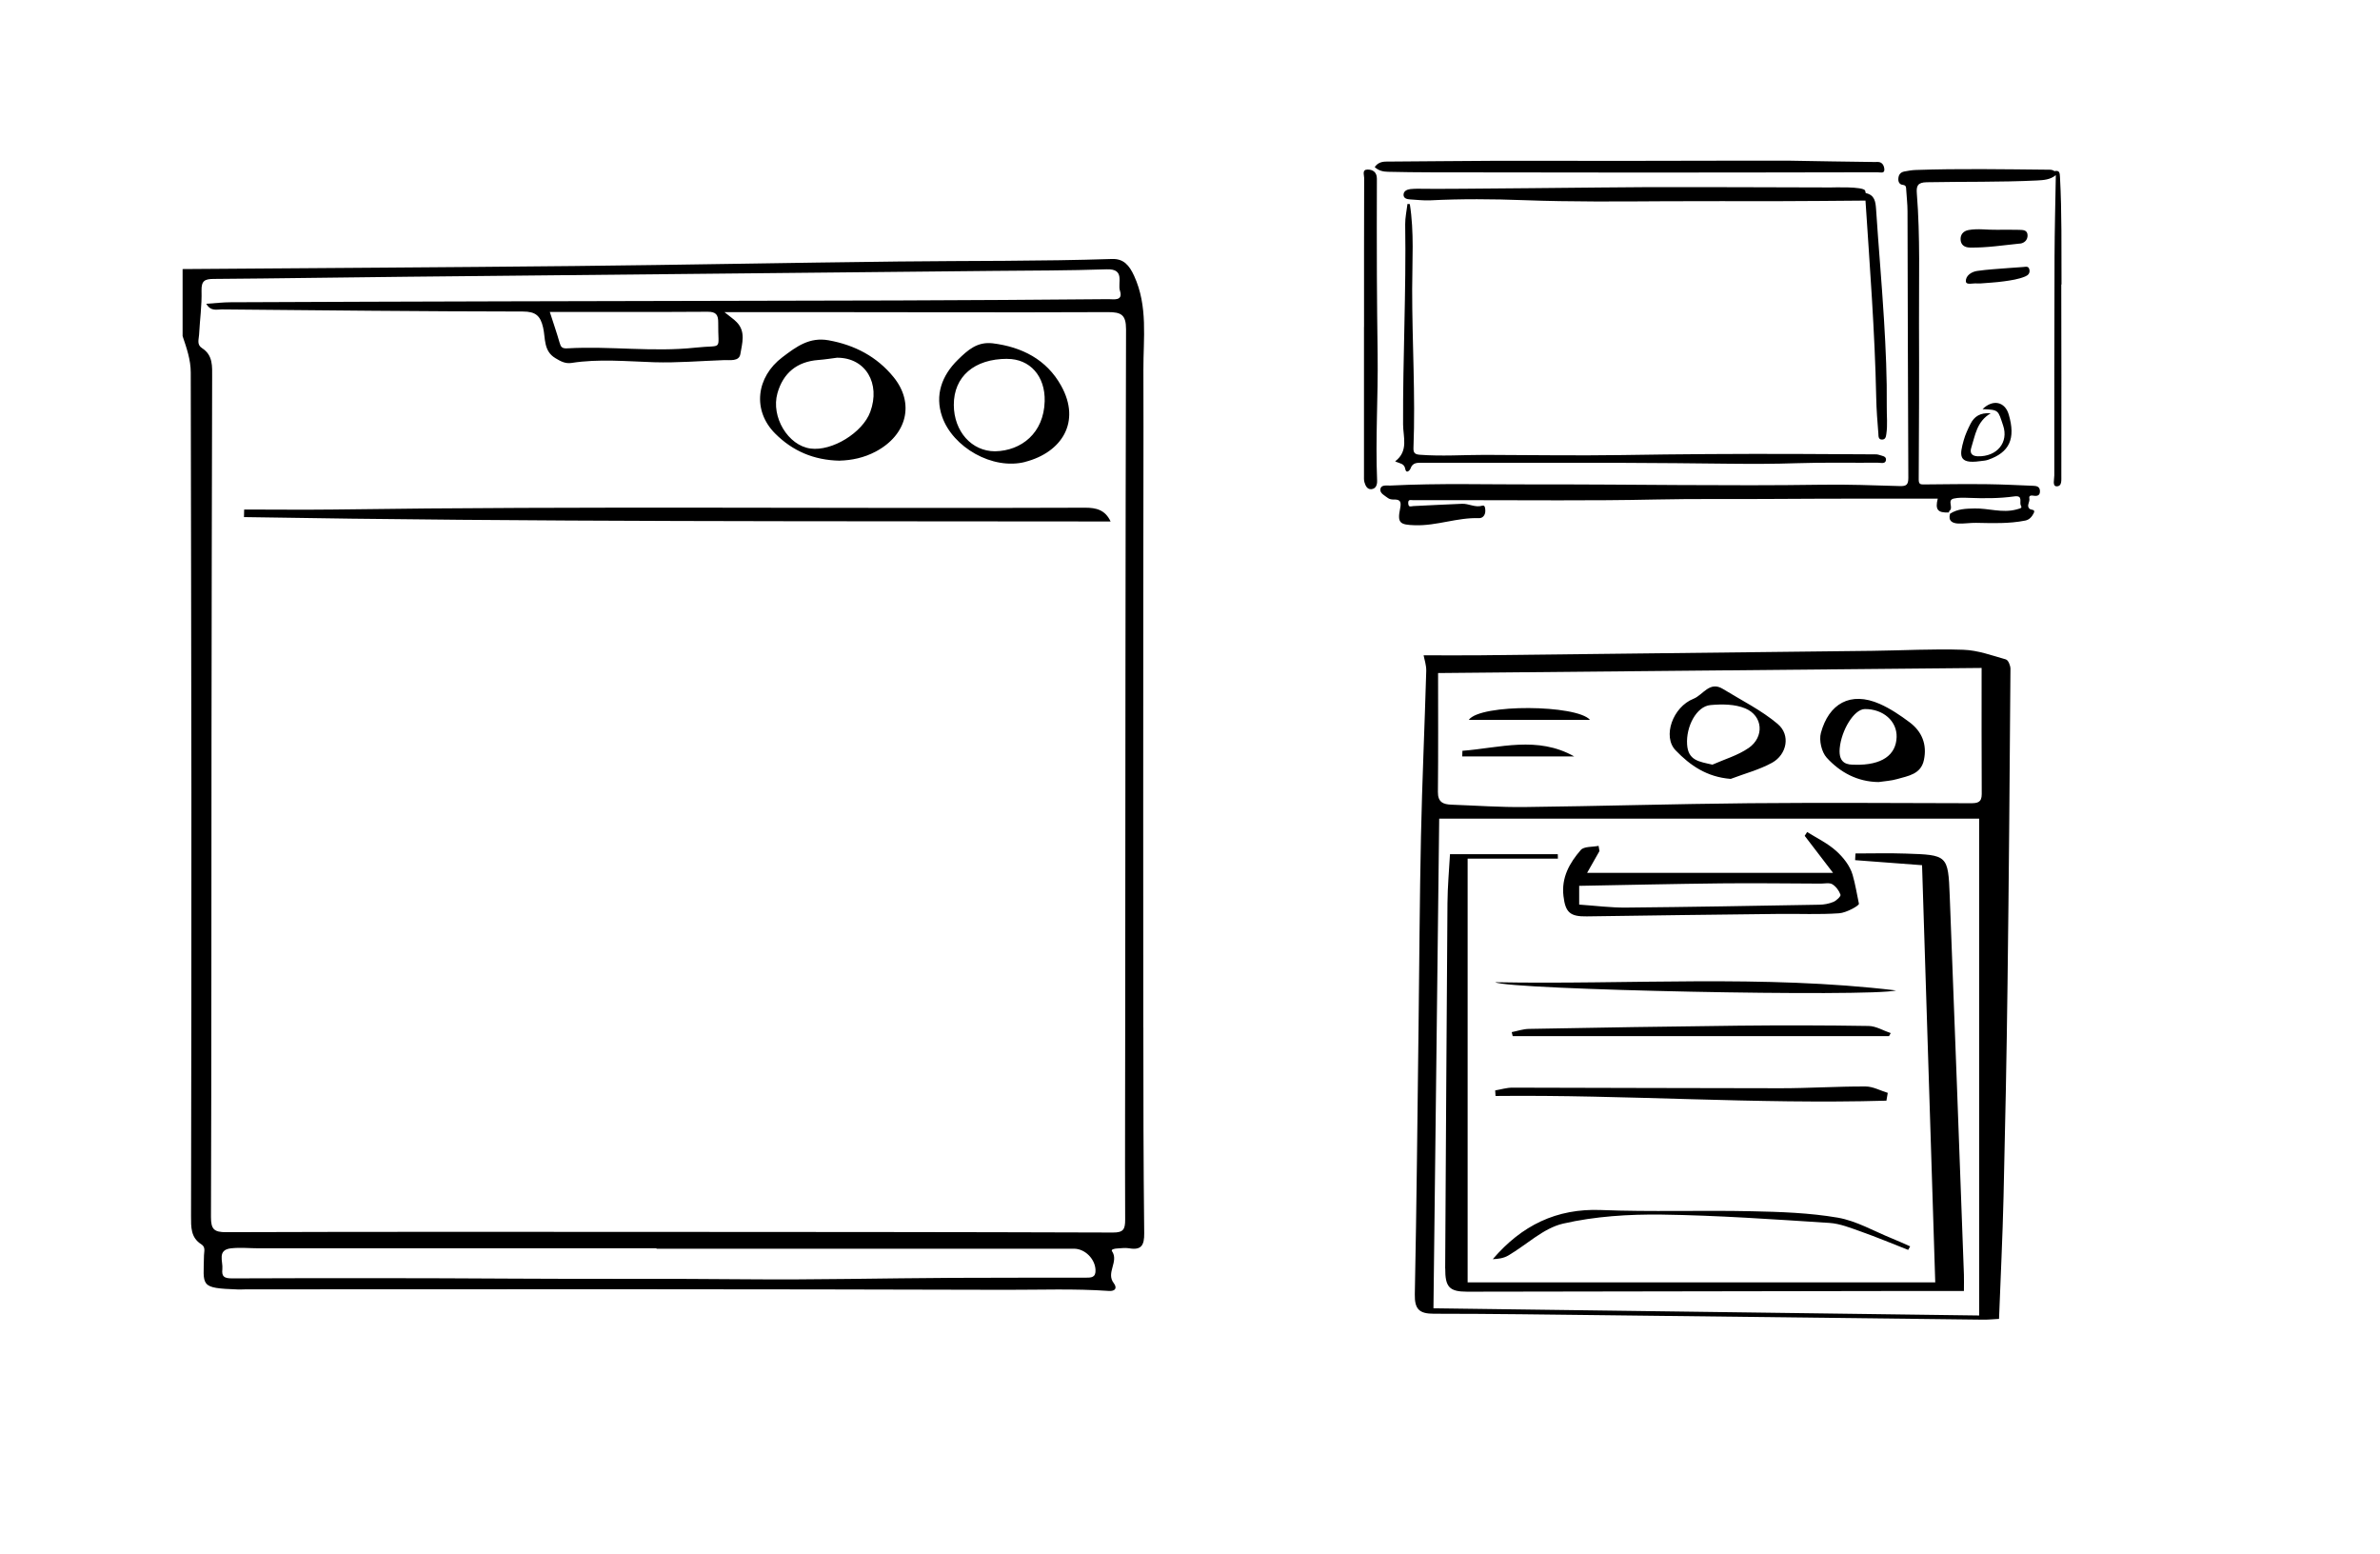 <?xml version="1.0" encoding="UTF-8"?><svg id="b" xmlns="http://www.w3.org/2000/svg" width="406" height="265" viewBox="0 0 406 265"><path d="m342.23,112.48c-2.4-.68-4.84-1.58-7.3-1.66-5.16-.18-10.34.12-15.51.18-22.28.26-44.57.52-66.85.76-3.33.04-6.66,0-9.72,0,.11.65.48,1.67.45,2.68-.27,9.41-.7,18.82-.9,28.23-.23,10.75-.27,21.5-.41,32.26-.19,15.27-.33,30.54-.64,45.81-.05,2.56.77,3.32,3.24,3.32,9.94,0,19.88.15,29.82.26,21.3.24,42.6.5,63.9.75.88.01,1.75-.08,2.7-.13.27-7.14.61-13.97.77-20.8.29-12.09.53-24.19.68-36.28.23-17.93.37-35.87.5-53.8,0-.54-.37-1.47-.75-1.57Zm-4.6,111.88c-31.24-.41-62.02-.82-93.1-1.23.33-28.03.66-55.81.98-83.51h92.11v84.74Zm-1.47-87.37c-12.59-.03-25.18-.11-37.77,0-12.76.12-25.51.5-38.27.65-4.16.05-8.33-.25-12.5-.4-1.4-.05-2.35-.4-2.33-2.17.07-6.7.03-13.41.03-20.28,30.95-.29,61.88-.58,92.72-.87,0,7.54-.02,14.53.02,21.51,0,1.46-.75,1.56-1.9,1.56Zm-89.63,79.36c.13-20.77.23-41.54.39-62.31.02-2.82.28-5.63.43-8.36h18.39l.02.76h-15.4v72.27h79.77c-.76-23.95-1.5-47.47-2.25-71.15-3.7-.28-7.56-.57-11.42-.86.02-.38.04-.76.06-1.14,2.86,0,5.72-.08,8.58.02,7.13.23,7.23.25,7.5,7.22.85,21.52,1.62,43.04,2.42,64.57.03.82,0,1.65,0,2.81-3.33,0-6.47,0-9.6,0-25.05.04-50.09.09-75.14.12-3.06,0-3.76-.81-3.74-3.97Zm24.18-60.06c10.92-.16,21.84-.3,32.77-.42,3.42-.04,6.85.13,10.26-.11,1.22-.08,3.44-1.31,3.37-1.63-.35-1.64-.61-3.34-1.08-4.94-.44-1.52-1.6-2.99-2.81-4.07-1.44-1.3-3.27-2.17-4.94-3.22-.14.22-.28.43-.42.65,1.49,1.94,2.97,3.88,4.84,6.32h-41.96c.75-1.33,1.43-2.53,2.11-3.72-.05-.3-.1-.59-.15-.89-1.04.22-2.49.07-3.04.71-1.91,2.2-3.33,4.69-2.95,7.86.33,2.79,1.12,3.51,4.01,3.46Zm-1.33-5.21c8.1-.15,16.16-.33,24.21-.42,5.67-.06,11.34.02,17.01.04.67,0,1.47-.19,1.97.11.62.37,1.16,1.1,1.4,1.79.09.25-.7,1.01-1.21,1.22-.74.31-1.6.47-2.41.48-11,.19-21.99.39-32.99.49-2.57.02-5.13-.31-7.97-.51v-3.22Zm-14.32,34.89c.98-.16,1.95-.47,2.93-.47,15.26.02,30.52.1,45.79.1,4.82,0,9.65-.32,14.47-.3,1.26,0,2.52.71,3.78,1.09-.08.44-.15.89-.23,1.33-22.24.64-44.45-1.04-66.68-.8-.02-.32-.04-.63-.06-.95Zm2.99-9.26c-.06-.23-.12-.45-.17-.68.97-.19,1.94-.53,2.91-.55,11.92-.22,23.84-.42,35.76-.55,7.4-.08,14.81-.07,22.22.05,1.26.02,2.5.79,3.76,1.22l-.28.51h-64.19Zm65.4-7.79c-4.25,1.15-66.23-.11-68.38-1.4,22.79.43,45.63-1.32,68.38,1.4Zm-68.79,45.82c4.91-5.73,10.85-8.67,18.45-8.37,8.56.34,17.15.02,25.72.21,4.9.1,9.85.27,14.66,1.09,3.19.55,6.17,2.3,9.24,3.54,1.05.42,2.08.9,3.12,1.36-.11.2-.22.4-.34.6-2.68-1.05-5.33-2.16-8.04-3.12-1.76-.62-3.57-1.36-5.39-1.48-9.54-.61-19.08-1.29-28.63-1.42-5.61-.07-11.37.29-16.81,1.54-3.35.77-6.22,3.61-9.35,5.44-.76.45-1.7.59-2.62.62Zm71.1-91.55c-1.59-1.19-3.28-2.33-5.08-3.13-5.05-2.23-8.72-.01-10.06,4.95-.34,1.26.12,3.25.99,4.21,2.29,2.51,5.23,4.11,8.84,4.16,1.06-.16,2.16-.21,3.18-.51,1.89-.54,4.07-.82,4.57-3.27.55-2.63-.33-4.83-2.44-6.41Zm-9.35,7.23c-1.15.01-2.81-.08-2.58-2.77.27-3.08,2.44-6.71,4.29-6.72,3.14-.02,5.51,2.07,5.42,4.79-.1,3.05-2.49,4.81-7.13,4.71Zm-13.13-6.93c-2.81-2.37-6.21-4.05-9.37-5.99-2.28-1.4-3.38,1.02-5.01,1.67-3.56,1.41-5.33,6.45-3.06,8.8,2.48,2.58,5.34,4.56,9.4,4.87,2.36-.9,4.86-1.55,7.05-2.75,2.55-1.41,3.18-4.75.99-6.59Zm-4.99,4.08c-1.83,1.27-4.1,1.92-6.17,2.84-2.31-.52-4.14-.71-4.32-3.43-.21-3.05,1.6-6.52,3.98-6.73,1.97-.18,4.18-.17,5.95.57,3.01,1.26,3.29,4.85.57,6.75Zm-27.06-4.8h-20.67c1.99-2.77,18.41-2.59,20.67,0Zm-2.69,6.24h-19.1c0-.32.02-.64.03-.96,6.38-.5,12.8-2.58,19.07.96Z" stroke-width="0"/><path d="m195.03,175.22c-.02-24.44-.01-48.87,0-73.31,0-12.94.06-25.89.02-38.83-.02-5.38.8-10.83-1.58-16.03-.83-1.81-1.8-2.95-3.78-2.88-12.16.4-24.32.29-36.48.43-18.4.21-36.8.58-55.2.77-22.29.23-44.57.35-66.86.52v11.43c.68,2.02,1.39,4.04,1.39,6.21.04,23.9.09,47.8.11,71.7.01,24.05-.01,48.11-.06,72.16,0,1.88-.07,3.68,1.76,4.83.76.48.46,1.23.45,1.86-.08,5.3-.82,5.6,5.77,5.84.45.02.91-.02,1.36-.02,21.95,0,43.9-.03,65.85-.02,21.26.01,42.52.04,63.78.1,5.86.01,11.72-.22,17.58.19,1.14.08,1.48-.51.84-1.35-1.35-1.77.93-3.66-.29-5.44-.21-.3.48-.43.84-.45.68-.03,1.39-.15,2.05-.04,2.13.38,2.63-.51,2.61-2.56-.13-11.7-.15-23.41-.15-35.11Zm-9.85,42.69c-7.61,0-15.21,0-22.82.03-11.69.06-23.39.35-35.08.24-13.21-.13-26.42-.02-39.63-.11-16.01-.1-32.03-.1-48.04-.04-1.4,0-1.81-.32-1.68-1.57.14-1.34-.94-3.29,1.49-3.56,1.58-.17,3.19,0,4.79,0,22.59,0,45.19,0,67.78,0v.07c23.74,0,47.48,0,71.22,0,1.87,0,3.57,1.72,3.67,3.57.08,1.37-.73,1.37-1.72,1.37Zm6.77-46.01c0,12.04-.06,24.07-.01,36.11,0,1.63-.28,2.21-2.09,2.2-26.92-.09-53.85-.1-80.77-.11-23.5-.01-47.01-.03-70.51.05-2.06,0-2.58-.5-2.58-2.58.09-27.25.06-54.49.09-81.74.02-20.47.06-40.95.11-61.42,0-1.91.18-3.82-1.73-5.04-.93-.6-.54-1.5-.5-2.28.13-2.51.49-5.01.42-7.51-.04-1.71.56-2,2.07-2.01,10.95-.08,21.91-.26,32.86-.37,33.37-.34,66.75-.66,100.12-1,6.46-.06,12.92-.05,19.37-.27,3.18-.11,1.82,2.32,2.25,3.65.59,1.83-1.13,1.43-1.97,1.44-11.97.11-23.95.18-35.92.22-22.36.06-44.71.09-67.07.15-15.59.04-31.19.09-46.78.16-1.27,0-2.55.16-4.12.26.78,1.34,1.79.95,2.64.96,17.12.16,34.23.34,51.35.36,2.2,0,3.01.72,3.47,2.74.42,1.8.03,3.98,2.09,5.21.88.53,1.67.98,2.74.82,4.69-.73,9.4-.27,14.11-.12,3.96.12,7.9-.22,11.85-.36,1.08-.04,2.65.27,2.86-1.05.29-1.78.96-3.8-.62-5.42-.5-.52-1.12-.92-2.1-1.72,5.33,0,10.15,0,14.98,0,16.82.01,33.64.07,50.46,0,2.23,0,3.07.44,3.07,2.92-.11,38.59-.11,77.18-.14,115.76ZM118.64,59.29c-7.29.79-14.56-.3-21.83.12-.95.06-1.14-.23-1.36-1-.49-1.71-1.08-3.4-1.66-5.21,9.11,0,18.02.03,26.92-.03,1.47-.01,1.82.55,1.81,1.86-.06,4.98.98,3.73-3.88,4.26Zm70.81,29.65c-49.38-.07-98.61.09-147.83-.75,0-.43.02-.86.03-1.29,5.05,0,10.11.06,15.16,0,42.77-.6,85.54-.14,128.32-.31,1.85,0,3.4.35,4.33,2.36Zm-46.2-10.38c2-.05,4.14-.48,6.13-1.54,5.34-2.83,6.7-8.23,3.04-12.72-2.84-3.48-6.62-5.46-11.06-6.26-3.26-.59-5.49,1.06-7.9,2.89-4.45,3.36-5.17,9.07-1.22,13.02,2.95,2.95,6.56,4.54,11.01,4.62Zm-10.63-11.49c.98-3.47,3.35-5.39,6.94-5.67,1.21-.09,2.41-.29,3.23-.39,4.9-.02,7.44,4.41,5.67,9.23-1.3,3.55-6.51,6.75-10.19,6.26-3.85-.51-6.78-5.41-5.65-9.43Zm42.27,11.7c6.2-1.6,9.58-6.78,6.13-12.98-2.5-4.5-6.72-6.62-11.69-7.24-2.61-.29-4.19,1.1-5.95,2.83-2.72,2.68-3.93,6-2.67,9.66,1.81,5.25,8.61,9.17,14.18,7.74Zm-3.05-17.56c3.84,0,6.48,2.92,6.37,7.22-.14,5.43-3.97,8.45-8.46,8.54-4,0-7.02-3.39-7.04-7.9-.02-4.85,3.5-7.88,9.13-7.87Z" stroke-width="0"/><path d="m236.77,29.3c-.8-.02-1.59-.17-2.26-.81.49-.68,1.11-.92,1.92-.93,6.39-.03,12.78-.12,19.17-.14,6.43-.02,12.85.02,19.28.02,7.41,0,14.82-.03,22.23-.04,1.51,0,7.26-.01,7.96,0,4.91.1,9.83.16,14.74.23.15,0,.3,0,.46-.01.9-.03,1.16.75,1.18,1.3.03.73-.74.46-1.19.46-13.31.02-26.63.05-39.94.05-12.05,0-24.11-.02-36.17-.04-2.46,0-4.92-.04-7.37-.09Zm1.24,49.39c.78.38,1.54.32,1.71,1.29.16.9.79.23.89-.06.38-1.09,1.21-.99,2.08-.99,11.36,0,22.72,0,34.08.01,6.1.01,12.21.09,18.31.15,3.8.04,7.63.04,11.45-.09,4.6-.15,9.21-.05,13.82-.08.51,0,1.31.26,1.38-.49.06-.67-.75-.68-1.25-.87-.18-.07-.4-.07-.6-.07-4.56-.03-9.11-.06-13.67-.07-9.83-.03-19.66.03-29.5.19-7.8.12-15.6-.01-23.4-.03-3.69,0-7.39.26-11.08-.02-.8-.06-1.14-.26-1.11-1.14.35-9.04-.23-18.07-.22-27.11,0-4.83.36-9.69-.4-14.5-.13-.01-.27-.02-.4-.03-.14,1.16-.4,2.32-.39,3.48.18,11.37-.41,22.74-.36,34.11,0,2.13.98,4.55-1.35,6.31Zm-3-18.12c-.05-4.5-.12-9-.13-13.5-.02-5.53-.02-11.06,0-16.59,0-1.14-.71-1.57-1.6-1.56-.96,0-.57.92-.57,1.42-.03,8.48-.02,16.95-.02,25.43h-.01c0,8.43,0,16.85,0,25.28,0,.4-.03.83.08,1.2.17.59.48,1.25,1.19,1.18.78-.08,1-.77.97-1.48-.3-7.12.18-14.25.09-21.37Zm85.03-24.85c-.09-1.33-.23-2.46-1.77-2.79-.03-.14-.07-.29-.1-.43-.35-.72-5.41-.53-5.86-.53-10.63-.02-21.25-.08-31.88-.05-4.85.01-34.37.36-37.42.28-.81-.02-1.62-.03-2.42.05-.55.06-1.17.33-1.16.98,0,.6.58.75,1.12.78,1.13.06,2.27.21,3.4.16,5.35-.27,10.7-.23,16.06-.03,8.05.3,16.1.23,24.15.18,6.3-.04,12.59,0,18.89-.01,5.06-.01,10.12-.06,15.18-.1.73,11.18,1.6,22.36,1.83,33.57.04,2.07.2,4.14.37,6.2.03.35-.05,1.01.64.99.61-.02.65-.53.72-.98.23-1.54.05-3.09.07-4.64.05-4.94-.17-9.87-.47-14.79-.38-6.29-.94-12.56-1.35-18.84Zm31.63,12.79c-.03-6.11.07-12.22-.26-18.32-.04-.68-.06-1.2-.95-1-.34-.28-.76-.25-1.16-.25-7.5-.07-15-.21-22.51.05-.65.02-1.3.14-1.94.26-.62.12-.96.52-1.01,1.16-.05.57.15,1.05.76,1.12.61.07.55.45.58.85.07,1.21.22,2.42.22,3.63.05,15.16.06,30.33.14,45.49,0,1.18-.34,1.43-1.44,1.4-4.45-.13-8.9-.3-13.35-.23-16.16.24-32.32-.08-48.48-.05-8.36.02-16.73-.23-25.09.19-.61.03-1.56-.19-1.7.59-.13.73.74,1.12,1.29,1.54.22.17.57.25.85.25,1.09-.02,1.51.16,1.23,1.52-.52,2.51-.03,2.79,2.53,2.87,3.71.12,7.21-1.34,10.91-1.21.64.02,1.08-.49,1.09-1.22,0-.41-.04-1.05-.5-.91-1.24.38-2.32-.38-3.49-.32-2.76.14-5.52.23-8.28.39-.47.03-.83.27-.88-.47-.05-.72.42-.54.78-.54,2.83,0,5.66,0,8.49,0,10.96-.01,21.92.13,32.87-.11,6.8-.15,13.6-.04,20.39-.1,5.15-.04,10.3-.04,15.45-.05,4.11,0,8.22,0,12.35,0-.48,1.88,0,2.45,1.89,2.36.04-.09.04-.22.11-.28.73-.55-.46-1.81.72-2.09.82-.19,1.71-.15,2.56-.12,2.6.1,5.21.11,7.78-.25,1.55-.22.83,1,1.11,1.54.23.43.11.46-.79.7-2.38.63-4.72-.23-7.08-.18-1.48.03-2.92.05-4.21.9-.35,1.26.44,1.63,1.44,1.67,1,.04,2.01-.14,3.01-.12,2.81.05,5.61.17,8.39-.39.74-.15,1.14-.69,1.43-1.24.38-.73-.44-.52-.71-.77-.57-.52.11-1.17-.03-1.79-.1-.48.32-.51.72-.44.63.11,1.13-.03,1.09-.82-.03-.76-.6-.85-1.18-.87-2.58-.1-5.16-.24-7.74-.27-3.6-.04-7.2,0-10.79.04-.63,0-.97.02-.97-.83.05-8.86.09-17.73.05-26.59-.03-7.4.22-14.81-.37-22.2-.1-1.28.12-1.89,1.68-1.92,6.27-.12,12.53,0,18.8-.3,1.2-.06,2.29-.14,3.23-.91-.08,4.64-.2,9.28-.22,13.92-.04,12.43-.05,24.87-.04,37.3,0,.65-.36,1.84.39,1.85,1.01.01.78-1.19.81-1.96,0-.2,0-.4,0-.61,0-10.61.03-21.23-.01-31.84Zm-13.89,30.14c.45-.07.89-.07,1.33-.22,3.69-1.26,4.78-3.61,3.55-7.76-.64-2.15-2.68-2.64-4.46-.89,2.82.11,2.63.17,3.51,2.79.97,2.86-1.02,5.34-4.32,5.25-1.06-.03-1.39-.59-1.12-1.44.68-2.12.92-4.48,3.32-5.89-1.77-.15-2.81.54-3.45,1.81-.45.89-.88,1.82-1.15,2.78-.7,2.5-1.01,4.12,2.79,3.57Zm6.79-37.1c.71-.07,1.33-.58,1.31-1.42-.02-.94-.81-.91-1.45-.93-1.26-.04-2.51-.01-3.77-.01-1.61.04-3.22-.25-4.83.04-.96.17-1.44.83-1.37,1.69.06.81.62,1.28,1.56,1.3,2.88.06,5.71-.4,8.55-.68Zm1.62,4.44c-.12-.68-.66-.47-1.09-.45-.8.05-1.6.1-2.4.17-1.81.15-3.63.24-5.42.5-.98.14-2,.82-1.92,1.8.05.65,1.21.26,1.88.33.1,0,.2,0,.63,0,1.14-.1,2.61-.16,4.06-.37,1.19-.17,2.39-.34,3.53-.81.54-.22.84-.57.74-1.15Z" stroke-width="0"/></svg>